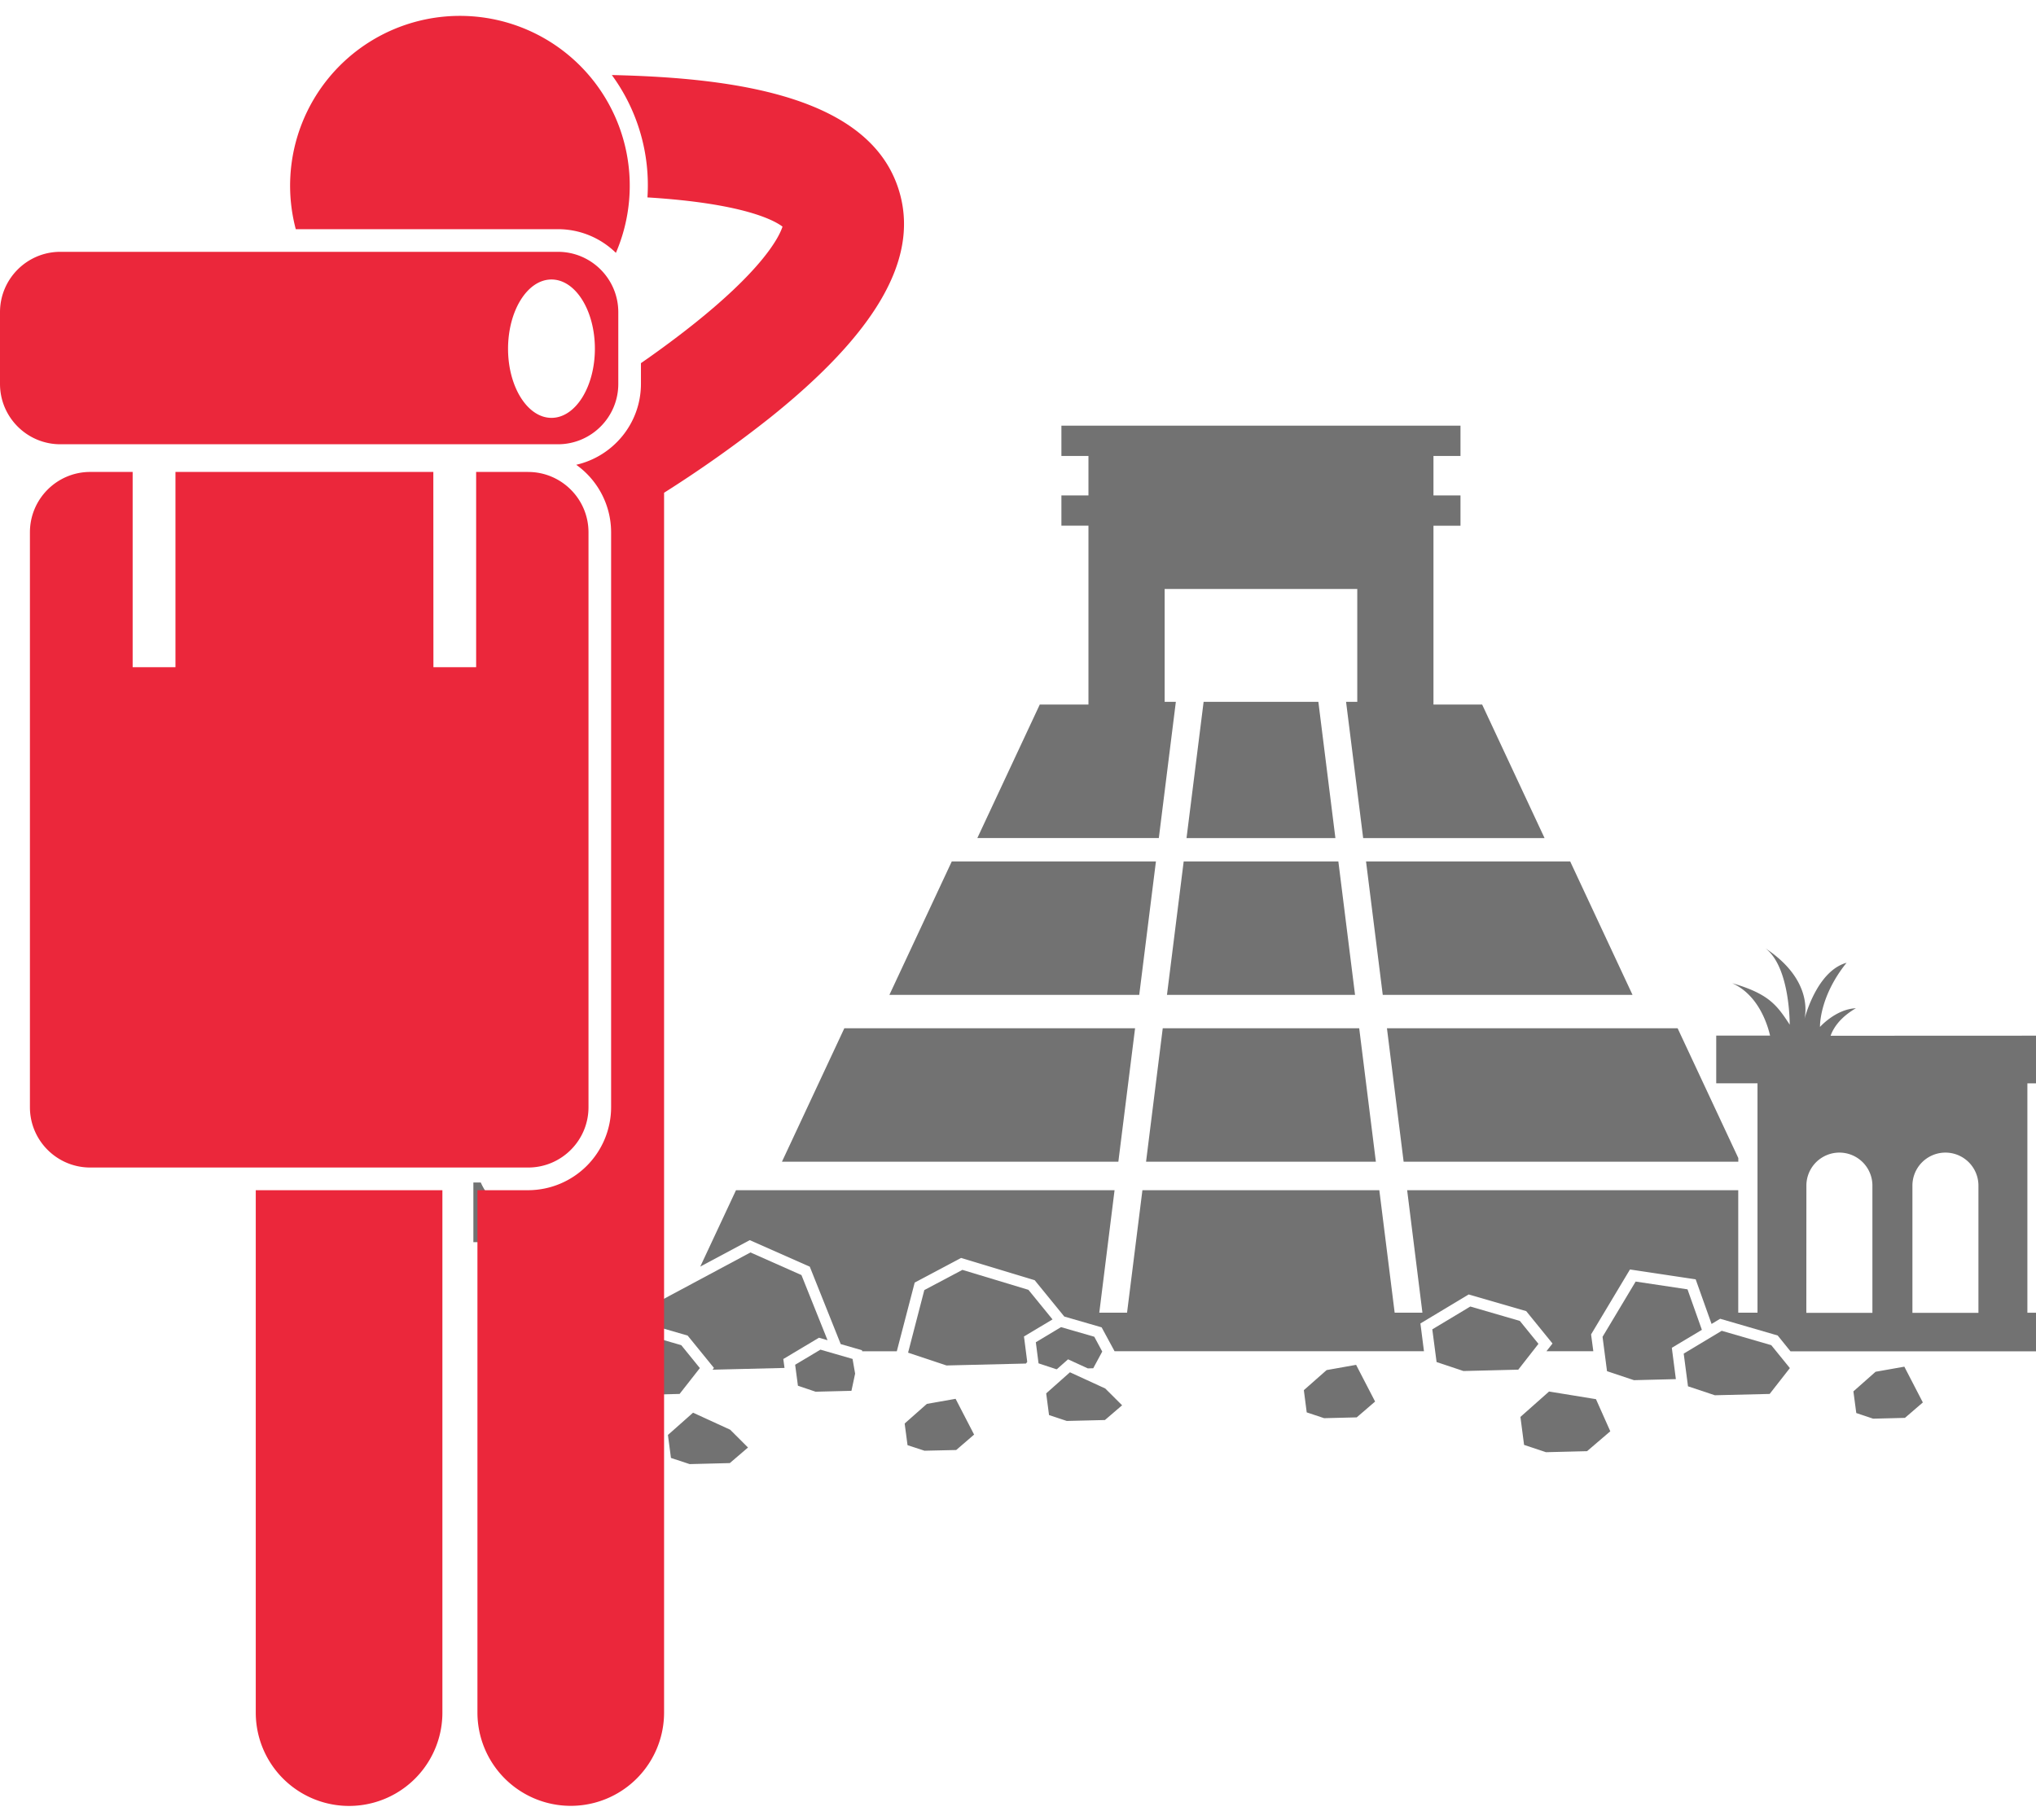 <svg fill="none" xmlns="http://www.w3.org/2000/svg" viewBox="0 0 66 59">
  <path d="M44.06 33.337h-6.368l-.541 4.326h7.45l-.54-4.326ZM56.35 37.663v-.119l-1.967-4.207H44.96l.541 4.326H56.35ZM27.37 33.337l-2.022 4.326h10.905l.542-4.326h-9.426ZM30.853 27.928l-2.022 4.326h8.099l.541-4.326h-6.618ZM52.921 32.254 50.9 27.928h-6.618l.542 4.326h8.097ZM43.385 27.928h-5.014l-.542 4.326h6.097l-.541-4.326ZM42.737 22.754h-3.72l-.554 4.416h4.826l-.552-4.416Z" fill="#727272"/>
  <path d="M38.117 22.754h-.363v-3.659h6.244v3.659h-.363l.554 4.416h5.88l-2.023-4.329h-1.578v-5.798h.876v-.982h-.876v-1.279h.876V13.8H34.407v.982h.877v1.279h-.877v.982h.877v5.798h-1.578l-2.024 4.329h5.883l.552-4.416ZM59.341 33.58c.026-.073.062-.153.114-.238.123-.203.335-.438.706-.655-.652.029-1.163.606-1.163.606s-.036-.966.861-2.08c-.884.245-1.284 1.529-1.364 1.822.06-.262.186-1.327-1.263-2.289.802.616.784 2.473.784 2.473-.415-.635-.675-.998-1.864-1.344.694.312 1.018 1.003 1.163 1.462.028.09.049.17.064.237h-1.745v1.547h1.338v7.436h-.624v-3.97H45.615l.495 3.97h-.9l-.497-3.97h-7.68l-.498 3.97h-.9l.495-3.97H23.858L22.7 41.063l1.606-.858 1.944.86 1.003 2.51.691.2.005.034h1.122l.56-2.15.02-.078 1.505-.799 2.385.722.96 1.178 1.21.35.419.774h10.03l-.1-.784-.015-.116 1.565-.94 1.864.54.853 1.05-.196.25h1.519l-.065-.485-.007-.061 1.26-2.104 2.13.32.515 1.446.279-.168 1.864.542.415.513h8.632v-1.25h-.952v-7.436h1.338v-1.547h-.714l-7.004.003Zm-.784 4.857a1.07 1.07 0 0 1 2.14 0v4.125h-2.142l.002-4.125Zm3.437 4.125v-4.125a1.07 1.07 0 0 1 2.14 0v4.125h-2.14ZM20.427 42.757l.503.147-.093-.706-.003-.016c-.206.147-.332.289-.332.289s-.037-.967.86-2.08c-.884.244-1.283 1.528-1.363 1.822.06-.263.185-1.328-1.264-2.29.802.617.784 2.473.784 2.473-.415-.634-.675-.998-1.864-1.343.717.322 1.04 1.047 1.176 1.503h-2.952v1.25h2.996l-.016-.113 1.568-.936ZM17.199 39.488a1.943 1.943 0 0 1-1.614-1.152h-.24v1.934h.972a.89.89 0 0 0 .882-.782Z" fill="#727272"/>
  <path d="m25.431 44.348-.023-.17-.016-.119 1.155-.69.279.08-.846-2.112-1.652-.733-3.12 1.671.095.737.988.287.853 1.049-.046.057 2.333-.057ZM33.258 44.206l.041-.054-.09-.707-.016-.116.926-.554-.781-.959-2.14-.647-1.235.655-.526 2.029 1.245.415 2.576-.062Z" fill="#727272"/>
  <path d="m22.687 44.353-.603-.743-1.606-.466-1.232.74.136 1.06.872.29 1.776-.043.657-.838ZM49.871 43.567l-.603-.743-1.606-.467-1.232.74.139 1.06.871.291 1.777-.044.654-.837ZM52.968 44.745l1.358-.034-.116-.897-.015-.119.974-.582-.466-1.313-1.681-.252-1.073 1.792.145 1.113.874.292ZM34.395 43.025l-.817.49.088.684.575.19h.02l.361-.32.642.294.175-.005.292-.541-.258-.48-1.078-.312ZM26.596 43.755l-.82.49.09.68.573.194 1.162-.029.119-.557-.083-.477-1.041-.301ZM21.75 47.266l.606.2 1.302-.033.59-.505-.578-.577-1.203-.552-.815.722.098.745ZM35.829 45.015l-1.145-.526-.77.684.092.703.575.191 1.237-.03.557-.478-.546-.544ZM30.997 47.009l.58-.5-.6-1.16-.932.165-.719.636.093.702.55.18 1.028-.023ZM61.752 45.967l.58-.5-.6-1.16-.932.165-.719.636.093.702.546.183 1.032-.026ZM43.98 45.951l.596-.513-.616-1.19-.956.17-.738.651.093.72.564.188 1.058-.026ZM51.447 47.047l.753-.645-.464-1.041-1.521-.248-.928.823.118.907.71.237 1.332-.033Z" fill="#727272"/>
  <path d="m57.418 43.61-1.606-.466-1.232.74.139 1.06.871.29 1.776-.043.655-.838-.603-.743Z" fill="#727272"/>
  <path d="M20.989 6.4c3.145.194 4.127.756 4.377.947-.098.306-.603 1.392-3.137 3.362-.495.384-.99.745-1.452 1.064v.67c0 1.282-.9 2.352-2.098 2.625a2.69 2.69 0 0 1 1.131 2.189v18.637a2.695 2.695 0 0 1-2.691 2.692h-1.642V55.52a3.025 3.025 0 0 0 6.05 0V15.975a39.779 39.779 0 0 0 3.434-2.433c3.409-2.728 4.788-5.092 4.22-7.227-.842-3.176-5.284-3.792-9.347-3.882A6.048 6.048 0 0 1 20.988 6.4ZM8.291 55.523a3.025 3.025 0 0 0 6.05 0V38.587h-6.05v16.935Z" fill="#EB273B"/>
  <path d="M19.965 8.198A5.505 5.505 0 1 0 9.588 7.43h8.498c.732 0 1.395.294 1.88.768ZM17.12 15.3h-1.685v6.33H14.05l-.003-6.33H5.688v6.33H4.3V15.3H2.926c-1.08 0-1.956.877-1.956 1.958v18.637c0 1.08.876 1.956 1.956 1.956H17.12c1.08 0 1.957-.876 1.957-1.956V17.258c0-1.08-.877-1.957-1.957-1.957ZM1.957 14.403h16.129c1.08 0 1.957-.877 1.957-1.957v-2.325c0-1.08-.877-1.957-1.957-1.957H1.956C.877 8.164 0 9.041 0 10.121v2.325c0 1.08.877 1.957 1.957 1.957Zm15.92-5.342c.778 0 1.407 1.006 1.407 2.243 0 1.238-.629 2.243-1.407 2.243-.776 0-1.408-1.005-1.408-2.243.003-1.24.632-2.243 1.408-2.243Z" fill="#EB273B"/>
</svg>